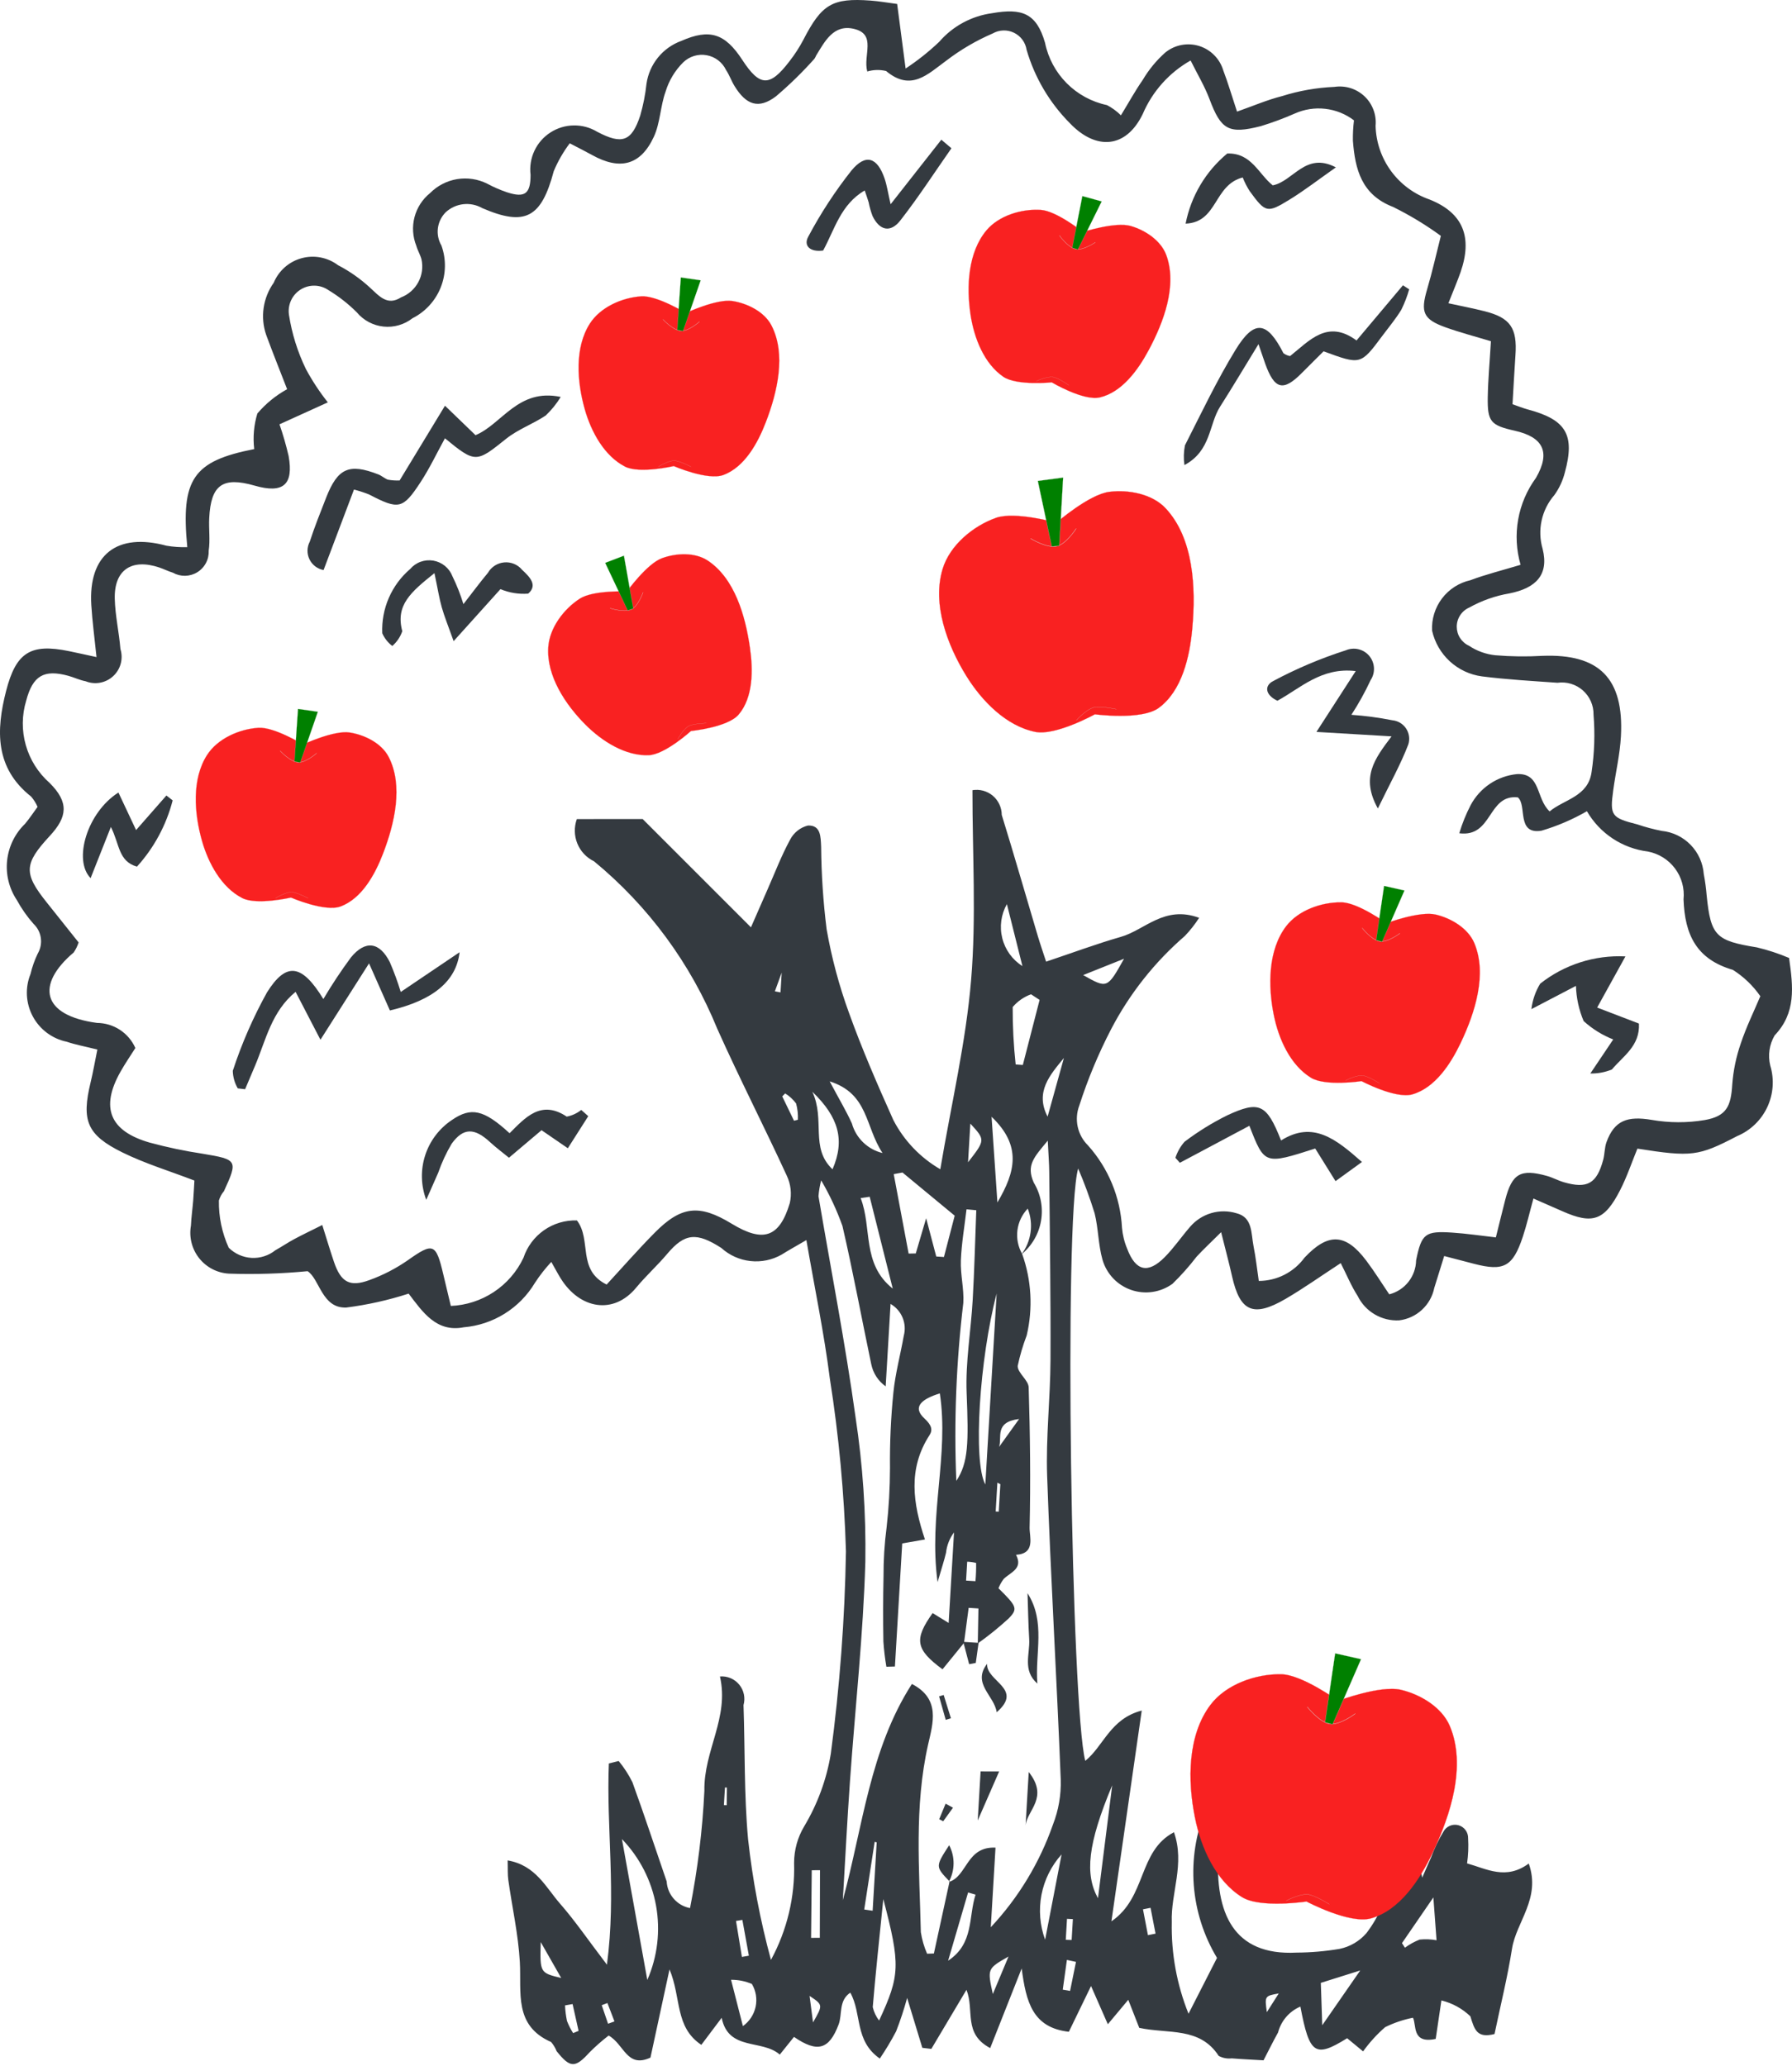 <svg width="85" height="98" viewBox="0 0 85 98" fill="none" xmlns="http://www.w3.org/2000/svg">
<path d="M42.555 0.188C42.688 1.209 42.798 2.048 42.956 3.25C43.523 2.876 44.056 2.453 44.548 1.985C45.191 1.241 46.084 0.758 47.058 0.626C48.475 0.377 49.165 0.624 49.569 2.029C49.717 2.754 50.074 3.421 50.596 3.946C51.118 4.471 51.782 4.832 52.506 4.985C52.75 5.112 52.974 5.276 53.169 5.47C53.557 4.834 53.851 4.295 54.201 3.795C54.489 3.306 54.851 2.865 55.276 2.489C55.497 2.31 55.758 2.188 56.037 2.135C56.316 2.081 56.604 2.096 56.876 2.18C57.148 2.264 57.394 2.414 57.594 2.616C57.794 2.817 57.942 3.066 58.023 3.338C58.243 3.914 58.416 4.509 58.676 5.294C59.448 5.022 60.112 4.735 60.804 4.56C61.612 4.305 62.451 4.157 63.297 4.121C63.554 4.083 63.815 4.103 64.062 4.18C64.309 4.258 64.536 4.391 64.724 4.569C64.912 4.747 65.057 4.966 65.147 5.209C65.238 5.451 65.273 5.711 65.248 5.969C65.269 6.743 65.526 7.491 65.983 8.115C66.441 8.739 67.077 9.209 67.808 9.462C69.427 10.107 69.847 11.274 69.277 12.914C69.129 13.337 68.951 13.749 68.701 14.383C69.359 14.526 69.892 14.628 70.416 14.761C71.643 15.07 71.974 15.558 71.882 16.856C71.83 17.594 71.793 18.333 71.743 19.172C71.976 19.252 72.23 19.357 72.493 19.427C74.284 19.909 74.714 20.622 74.228 22.4C74.131 22.789 73.961 23.157 73.727 23.482C73.428 23.827 73.221 24.241 73.124 24.686C73.027 25.131 73.043 25.593 73.171 26.031C73.479 27.259 72.859 27.893 71.6 28.144C70.928 28.258 70.281 28.486 69.686 28.818C69.512 28.895 69.364 29.021 69.26 29.181C69.155 29.34 69.099 29.527 69.098 29.717C69.097 29.908 69.15 30.095 69.252 30.256C69.354 30.416 69.501 30.545 69.674 30.625C70.049 30.875 70.479 31.031 70.928 31.078C71.67 31.14 72.416 31.149 73.16 31.106C75.855 31.001 77.032 32.172 76.886 34.918C76.84 35.773 76.638 36.618 76.522 37.47C76.355 38.689 76.43 38.786 77.667 39.101C78.046 39.23 78.432 39.332 78.825 39.409C79.344 39.462 79.828 39.696 80.192 40.071C80.556 40.445 80.776 40.936 80.815 41.456C80.88 41.794 80.925 42.136 80.953 42.478C81.147 44.391 81.392 44.619 83.332 44.933C83.855 45.057 84.366 45.225 84.861 45.435C85.061 46.831 85.191 48.041 84.177 49.108C83.924 49.54 83.849 50.053 83.969 50.539C84.167 51.192 84.116 51.896 83.826 52.514C83.536 53.131 83.027 53.62 82.398 53.884C80.564 54.84 80.241 54.883 77.667 54.478C77.404 55.119 77.175 55.807 76.849 56.444C76.107 57.894 75.541 58.083 74.11 57.448C73.7 57.266 73.287 57.087 72.735 56.845C72.549 57.518 72.416 58.105 72.226 58.674C71.755 60.081 71.325 60.307 69.92 59.942C69.488 59.83 69.056 59.716 68.502 59.572C68.324 60.145 68.177 60.616 68.031 61.088C67.95 61.486 67.745 61.848 67.446 62.124C67.148 62.399 66.77 62.574 66.367 62.623C65.961 62.645 65.558 62.546 65.208 62.34C64.858 62.135 64.576 61.831 64.398 61.466C64.094 60.995 63.879 60.467 63.595 59.908C62.649 60.525 61.833 61.107 60.971 61.609C59.444 62.497 58.815 62.208 58.438 60.525C58.304 59.925 58.144 59.331 57.922 58.441C57.424 58.936 57.076 59.259 56.755 59.607C56.407 60.061 56.026 60.489 55.616 60.888C55.337 61.091 55.013 61.223 54.672 61.274C54.331 61.325 53.983 61.293 53.657 61.181C53.331 61.069 53.037 60.88 52.8 60.63C52.563 60.379 52.389 60.076 52.294 59.745C52.093 59.033 52.1 58.264 51.921 57.544C51.697 56.823 51.437 56.115 51.14 55.421C50.455 57.821 50.816 81.024 51.478 83.516C52.352 82.81 52.657 81.519 54.156 81.13C53.673 84.487 53.217 87.661 52.718 91.127C54.4 89.976 53.972 87.799 55.685 86.9C56.215 88.41 55.528 89.784 55.581 91.163C55.55 92.651 55.82 94.129 56.375 95.509C56.875 94.529 57.29 93.716 57.726 92.861C57.096 91.813 56.719 90.633 56.625 89.414C56.531 88.195 56.722 86.971 57.183 85.838C57.861 84.219 58.358 83.775 60.111 83.831C62.044 83.892 62.052 83.885 62.228 81.927C62.324 80.858 62.681 80.534 63.606 80.677C63.767 80.659 63.929 80.684 64.077 80.75C64.225 80.816 64.352 80.92 64.445 81.052C64.538 81.184 64.594 81.339 64.607 81.5C64.62 81.661 64.589 81.823 64.518 81.968C64.367 82.513 64.187 83.049 63.98 83.576C64.06 83.662 64.156 83.732 64.263 83.781C66.577 84.082 67.212 84.77 67.278 87.096C67.258 87.754 67.319 88.412 67.46 89.055C67.6 88.735 67.737 88.413 67.881 88.094C68.037 87.668 68.233 87.258 68.468 86.87C68.535 86.747 68.641 86.651 68.77 86.596C68.899 86.541 69.043 86.531 69.178 86.568C69.313 86.605 69.432 86.686 69.515 86.799C69.599 86.912 69.641 87.049 69.637 87.189C69.661 87.586 69.644 87.985 69.588 88.379C70.526 88.641 71.431 89.183 72.514 88.385C73.098 90.042 71.921 91.145 71.719 92.427C71.506 93.778 71.174 95.111 70.89 96.472C70.064 96.681 69.942 96.283 69.744 95.631C69.36 95.264 68.886 95.004 68.37 94.878C68.272 95.536 68.184 96.13 68.1 96.703C66.946 96.953 67.201 96.028 67.02 95.699C66.562 95.79 66.118 95.94 65.7 96.147C65.309 96.488 64.958 96.873 64.656 97.295C64.438 97.115 64.169 96.893 63.899 96.671C62.376 97.614 62.113 97.446 61.681 95.17C61.422 95.28 61.192 95.448 61.008 95.661C60.825 95.874 60.693 96.126 60.622 96.398C60.375 96.843 60.151 97.299 59.933 97.718C59.362 97.684 58.892 97.664 58.424 97.626C58.211 97.651 57.995 97.611 57.806 97.508C56.908 96.121 55.412 96.476 54.038 96.179L53.517 94.848L52.548 96.007C52.249 95.328 52.032 94.833 51.751 94.195L50.699 96.365C48.975 96.17 48.67 94.945 48.461 93.362C47.892 94.801 47.448 95.925 46.968 97.138C45.672 96.45 46.231 95.355 45.843 94.375C45.249 95.373 44.713 96.275 44.176 97.177L43.749 97.126C43.534 96.419 43.319 95.713 43.028 94.76C42.882 95.297 42.708 95.825 42.506 96.343C42.273 96.788 42.014 97.219 41.732 97.635C40.519 96.79 40.89 95.506 40.332 94.509C39.767 94.894 39.961 95.536 39.779 96.018C39.326 97.215 38.772 97.37 37.661 96.608C37.436 96.889 37.211 97.169 36.987 97.448C36.157 96.708 34.551 97.292 34.231 95.702C33.884 96.163 33.603 96.537 33.266 96.985C32 96.14 32.325 94.765 31.757 93.405C31.413 94.997 31.127 96.322 30.853 97.59C29.732 98.107 29.613 96.963 28.87 96.543C28.555 96.787 28.256 97.05 27.974 97.33C27.283 98.091 27.053 98.099 26.402 97.285C26.34 97.126 26.251 96.979 26.14 96.85C24.364 96.07 24.739 94.506 24.657 93.05C24.584 91.751 24.293 90.464 24.111 89.17C24.073 88.904 24.091 88.63 24.079 88.237C25.412 88.467 25.891 89.517 26.564 90.287C27.274 91.099 27.885 91.996 28.789 93.183C29.24 89.78 28.755 86.691 28.88 83.64L29.346 83.522C29.6 83.831 29.819 84.168 29.997 84.527C30.564 86.086 31.081 87.664 31.622 89.233C31.639 89.537 31.757 89.827 31.958 90.056C32.158 90.286 32.43 90.442 32.73 90.499C33.093 88.664 33.321 86.804 33.411 84.936C33.376 83.022 34.6 81.471 34.149 79.513C34.321 79.498 34.494 79.526 34.653 79.593C34.813 79.661 34.953 79.766 35.063 79.899C35.173 80.033 35.249 80.191 35.285 80.36C35.32 80.529 35.314 80.704 35.267 80.871C35.34 82.99 35.291 85.118 35.483 87.226C35.695 89.161 36.058 91.076 36.569 92.955C37.335 91.546 37.713 89.959 37.666 88.356C37.666 87.744 37.833 87.142 38.148 86.617C38.78 85.56 39.208 84.393 39.408 83.177C39.832 79.994 40.072 76.789 40.126 73.578C40.044 70.83 39.789 68.089 39.36 65.372C39.087 63.223 38.642 61.096 38.249 58.816C37.733 59.118 37.397 59.301 37.075 59.505C36.626 59.76 36.108 59.867 35.594 59.81C35.08 59.754 34.598 59.537 34.215 59.19C33.039 58.431 32.473 58.49 31.648 59.469C31.182 60.023 30.638 60.512 30.177 61.07C29.096 62.379 27.503 62.079 26.606 60.65C26.465 60.426 26.343 60.191 26.15 59.851C25.862 60.16 25.602 60.492 25.372 60.846C25.016 61.439 24.524 61.94 23.937 62.306C23.35 62.672 22.684 62.894 21.994 62.952C20.702 63.202 20.053 62.236 19.383 61.355C18.421 61.666 17.432 61.887 16.429 62.015C15.266 62.065 15.165 60.661 14.59 60.291C13.349 60.41 12.102 60.449 10.856 60.407C10.583 60.391 10.315 60.318 10.072 60.191C9.829 60.065 9.615 59.889 9.445 59.673C9.275 59.459 9.153 59.21 9.086 58.944C9.019 58.678 9.009 58.401 9.057 58.132C9.074 57.732 9.132 57.335 9.164 56.936C9.19 56.596 9.205 56.255 9.221 55.992C8.032 55.535 6.877 55.186 5.809 54.66C4.112 53.824 3.859 53.145 4.3 51.327C4.416 50.847 4.5 50.359 4.618 49.779C4.028 49.631 3.587 49.552 3.167 49.409C2.826 49.339 2.505 49.195 2.226 48.986C1.948 48.778 1.718 48.511 1.554 48.204C1.39 47.897 1.296 47.558 1.277 47.211C1.259 46.864 1.317 46.516 1.448 46.194C1.527 45.859 1.642 45.533 1.792 45.224C1.922 45 1.973 44.739 1.936 44.483C1.899 44.227 1.776 43.991 1.587 43.814C1.284 43.471 1.02 43.094 0.8 42.691C0.43 42.137 0.267 41.471 0.338 40.809C0.41 40.147 0.712 39.531 1.191 39.069C1.404 38.813 1.588 38.533 1.782 38.269C1.705 38.092 1.603 37.928 1.477 37.781C-0.245 36.423 -0.189 34.637 0.289 32.773C0.761 30.934 1.456 30.512 3.263 30.881C3.64 30.958 4.016 31.043 4.578 31.165C4.483 30.24 4.378 29.471 4.331 28.698C4.184 26.308 5.549 25.247 7.897 25.883C8.223 25.938 8.554 25.961 8.884 25.951C8.571 22.722 9.155 21.867 12.058 21.3C11.991 20.733 12.042 20.158 12.207 19.612C12.604 19.145 13.082 18.755 13.619 18.459C13.276 17.572 12.935 16.728 12.622 15.873C12.483 15.464 12.443 15.027 12.506 14.598C12.569 14.17 12.732 13.763 12.983 13.411C13.1 13.129 13.28 12.877 13.508 12.676C13.737 12.474 14.009 12.327 14.303 12.247C14.598 12.166 14.906 12.154 15.206 12.211C15.506 12.269 15.789 12.393 16.032 12.577C16.585 12.864 17.097 13.224 17.555 13.647C17.997 14.052 18.375 14.516 19.021 14.105C19.373 13.97 19.665 13.713 19.843 13.38C20.021 13.048 20.074 12.662 19.991 12.295C19.931 12.075 19.807 11.874 19.746 11.655C19.574 11.224 19.544 10.749 19.661 10.3C19.779 9.85 20.037 9.451 20.398 9.159C20.745 8.809 21.194 8.577 21.68 8.496C22.167 8.416 22.666 8.491 23.108 8.711C23.41 8.874 23.726 9.011 24.051 9.121C24.901 9.397 25.167 9.19 25.166 8.291C25.119 7.901 25.183 7.507 25.349 7.151C25.516 6.796 25.779 6.495 26.109 6.283C26.439 6.07 26.822 5.954 27.214 5.949C27.606 5.943 27.992 6.047 28.328 6.251C29.506 6.87 29.96 6.715 30.368 5.482C30.51 4.989 30.61 4.485 30.665 3.975C30.73 3.518 30.919 3.086 31.21 2.728C31.502 2.369 31.885 2.096 32.32 1.939C33.659 1.349 34.389 1.582 35.21 2.842C36.041 4.116 36.51 4.134 37.448 2.905C37.695 2.589 37.913 2.252 38.101 1.897C38.976 0.197 39.474 -0.106 41.302 0.028C41.693 0.057 42.082 0.126 42.555 0.188ZM48.453 59.492C48.683 59.186 48.831 58.826 48.883 58.446C48.935 58.067 48.889 57.68 48.749 57.323C48.479 57.605 48.307 57.966 48.259 58.353C48.211 58.74 48.29 59.132 48.483 59.471C48.927 60.711 49.002 62.054 48.7 63.336C48.52 63.807 48.377 64.291 48.272 64.785C48.267 65.12 48.783 65.457 48.793 65.801C48.86 68.017 48.889 70.237 48.837 72.453C48.827 72.884 49.133 73.687 48.193 73.743C48.538 74.401 47.939 74.566 47.611 74.885C47.507 75.02 47.423 75.17 47.361 75.329C48.229 76.187 48.296 76.298 47.843 76.763C47.38 77.188 46.891 77.583 46.379 77.947C46.389 77.394 46.399 76.841 46.41 76.288L45.946 76.258C45.873 76.812 45.799 77.367 45.726 77.921C45.386 78.339 45.046 78.756 44.707 79.173C43.426 78.23 43.347 77.757 44.237 76.507L44.997 76.974L45.252 72.68C45.042 72.962 44.911 73.295 44.873 73.645C44.791 73.997 44.675 74.341 44.472 75.038C44.041 71.837 45.023 69.022 44.579 66.087C43.753 66.343 43.239 66.717 43.853 67.28C44.197 67.596 44.246 67.825 44.09 68.067C43.055 69.666 43.301 71.305 43.873 73.015L42.795 73.204L42.449 79.04L42.044 79.051C41.976 78.655 41.929 78.256 41.902 77.856C41.884 76.829 41.886 75.801 41.908 74.773C41.905 73.995 41.953 73.217 42.054 72.444C42.16 71.509 42.213 70.569 42.215 69.628C42.202 68.43 42.256 67.232 42.377 66.04C42.468 65.138 42.71 64.253 42.868 63.358C42.945 63.072 42.926 62.768 42.812 62.494C42.699 62.22 42.499 61.992 42.242 61.844L42.01 65.753C41.655 65.502 41.41 65.124 41.325 64.697C40.866 62.514 40.464 60.319 39.96 58.147C39.692 57.395 39.354 56.671 38.951 55.983C38.886 56.229 38.843 56.481 38.823 56.735C39.415 60.229 40.095 63.712 40.582 67.221C40.925 69.483 41.08 71.77 41.046 74.059C40.948 77.535 40.562 81.002 40.317 84.475C40.184 86.356 40.09 88.24 39.978 90.122C40.93 86.629 41.255 82.979 43.254 79.869C44.63 80.578 44.249 81.738 44.023 82.741C43.355 85.694 43.611 88.669 43.678 91.64C43.733 91.993 43.832 92.337 43.975 92.663L44.297 92.652C44.545 91.513 44.793 90.373 45.041 89.234L45.003 89.259C45.88 89.007 45.828 87.566 47.22 87.631L46.996 91.407C48.309 90.006 49.313 88.347 49.946 86.534C50.21 85.856 50.336 85.131 50.314 84.403C50.125 79.6 49.837 74.801 49.669 69.998C49.606 68.171 49.819 66.335 49.828 64.504C49.842 61.526 49.794 58.549 49.768 55.572C49.765 55.197 49.734 54.823 49.699 54.099C49.043 54.892 48.668 55.262 49.034 56.089C49.364 56.631 49.487 57.274 49.38 57.899C49.273 58.525 48.944 59.09 48.453 59.492ZM56.879 43.531C56.681 43.838 56.455 44.126 56.203 44.39C54.768 45.63 53.58 47.131 52.703 48.814C52.099 49.978 51.594 51.19 51.193 52.438C51.072 52.76 51.046 53.11 51.12 53.445C51.194 53.781 51.364 54.088 51.609 54.328C52.575 55.408 53.143 56.785 53.22 58.232C53.25 58.576 53.333 58.913 53.467 59.231C53.867 60.287 54.449 60.427 55.242 59.629C55.684 59.184 56.041 58.655 56.454 58.181C56.719 57.873 57.068 57.648 57.458 57.535C57.848 57.422 58.262 57.425 58.651 57.543C59.427 57.736 59.339 58.51 59.459 59.105C59.568 59.647 59.626 60.199 59.708 60.753C60.131 60.752 60.547 60.652 60.924 60.46C61.301 60.268 61.627 59.991 61.877 59.649C63.002 58.453 63.829 58.496 64.803 59.786C65.201 60.313 65.549 60.877 65.897 61.389C66.256 61.297 66.575 61.09 66.805 60.799C67.035 60.507 67.163 60.149 67.17 59.778C67.427 58.504 67.605 58.378 68.883 58.461C69.547 58.504 70.207 58.604 70.953 58.688C71.121 58.012 71.255 57.462 71.396 56.913C71.718 55.662 72.123 55.424 73.37 55.771C73.645 55.847 73.901 55.991 74.175 56.071C75.291 56.395 75.741 56.139 76.045 55.006C76.119 54.73 76.106 54.428 76.203 54.164C76.578 53.138 77.195 52.923 78.337 53.114C79.174 53.26 80.029 53.263 80.867 53.122C81.899 52.936 82.104 52.469 82.166 51.434C82.216 50.772 82.352 50.12 82.569 49.493C82.831 48.707 83.2 47.956 83.498 47.249C83.151 46.749 82.708 46.324 82.194 45.999C80.462 45.494 79.916 44.329 79.855 42.657C79.909 42.134 79.765 41.61 79.45 41.19C79.135 40.769 78.674 40.482 78.157 40.386C77.562 40.311 76.992 40.1 76.491 39.769C75.99 39.437 75.573 38.995 75.272 38.475C74.593 38.867 73.87 39.177 73.118 39.399C71.911 39.597 72.443 38.179 71.993 37.818C70.554 37.668 70.811 39.726 69.218 39.521C69.355 39.063 69.534 38.618 69.754 38.193C69.97 37.785 70.284 37.436 70.667 37.178C71.05 36.92 71.491 36.761 71.951 36.715C73.099 36.658 72.843 37.871 73.504 38.484C74.193 37.91 75.33 37.788 75.493 36.62C75.629 35.718 75.66 34.804 75.586 33.895C75.59 33.679 75.547 33.463 75.46 33.265C75.372 33.066 75.243 32.889 75.08 32.745C74.918 32.602 74.726 32.495 74.518 32.432C74.311 32.37 74.092 32.353 73.877 32.383C72.681 32.298 71.481 32.231 70.292 32.08C69.723 32.004 69.192 31.755 68.769 31.367C68.347 30.979 68.053 30.471 67.928 29.911C67.9 29.362 68.067 28.821 68.399 28.383C68.732 27.945 69.208 27.639 69.745 27.519C70.473 27.244 71.234 27.058 72.126 26.788C71.924 26.091 71.884 25.356 72.011 24.641C72.137 23.926 72.427 23.25 72.856 22.664C73.573 21.424 73.176 20.727 71.85 20.429C70.705 20.172 70.549 20.003 70.569 18.832C70.584 17.985 70.663 17.139 70.719 16.185C69.974 15.959 69.263 15.774 68.573 15.527C67.505 15.146 67.373 14.807 67.691 13.729C67.942 12.878 68.135 12.01 68.344 11.187C67.63 10.666 66.873 10.208 66.081 9.816C64.582 9.242 64.275 8.033 64.172 6.669C64.167 6.348 64.184 6.027 64.223 5.708C63.826 5.406 63.356 5.217 62.861 5.161C62.365 5.104 61.864 5.183 61.41 5.387C60.888 5.617 60.353 5.815 59.807 5.982C58.27 6.376 57.915 6.151 57.37 4.7C57.142 4.092 56.801 3.527 56.474 2.869C55.46 3.443 54.663 4.334 54.205 5.405C53.408 7.057 51.978 7.131 50.754 5.85C49.785 4.878 49.077 3.678 48.694 2.36C48.667 2.187 48.598 2.023 48.494 1.882C48.389 1.741 48.252 1.628 48.094 1.552C47.936 1.476 47.762 1.439 47.587 1.445C47.412 1.451 47.24 1.499 47.088 1.586C46.304 1.924 45.565 2.357 44.887 2.875C43.998 3.525 43.212 4.356 42.03 3.368C41.735 3.297 41.427 3.305 41.137 3.391C40.926 2.62 41.595 1.626 40.505 1.369C39.54 1.141 39.129 1.954 38.71 2.637C38.689 2.69 38.662 2.741 38.63 2.788C38.063 3.424 37.453 4.02 36.804 4.571C35.991 5.185 35.397 4.988 34.842 4.083C34.692 3.84 34.599 3.56 34.44 3.323C34.353 3.141 34.224 2.982 34.064 2.859C33.904 2.737 33.716 2.654 33.518 2.619C33.319 2.583 33.115 2.595 32.922 2.654C32.729 2.713 32.552 2.817 32.407 2.957C32.016 3.345 31.728 3.824 31.569 4.351C31.321 5.041 31.317 5.83 31.014 6.487C30.386 7.845 29.403 8.087 28.081 7.351C27.789 7.188 27.489 7.04 27.025 6.797C26.718 7.203 26.464 7.647 26.267 8.116C25.681 10.315 24.928 10.759 22.869 9.868C22.597 9.713 22.282 9.65 21.971 9.686C21.66 9.722 21.369 9.857 21.139 10.069C20.936 10.274 20.807 10.539 20.77 10.825C20.734 11.11 20.794 11.399 20.939 11.647C21.17 12.291 21.158 12.996 20.905 13.631C20.652 14.266 20.176 14.786 19.566 15.094C19.175 15.399 18.681 15.541 18.189 15.489C17.696 15.437 17.242 15.195 16.924 14.814C16.521 14.411 16.07 14.058 15.582 13.762C15.39 13.629 15.162 13.555 14.929 13.549C14.695 13.543 14.464 13.606 14.265 13.729C14.066 13.852 13.907 14.03 13.808 14.242C13.709 14.454 13.673 14.69 13.705 14.921C13.842 15.816 14.113 16.685 14.508 17.5C14.808 18.058 15.156 18.587 15.55 19.084C14.688 19.475 13.995 19.79 13.257 20.125C13.428 20.618 13.572 21.12 13.69 21.628C13.934 22.997 13.432 23.422 12.078 23.033C10.562 22.597 10.001 22.994 9.924 24.575C9.898 25.09 9.975 25.616 9.899 26.12C9.908 26.323 9.863 26.526 9.767 26.705C9.672 26.885 9.53 27.036 9.356 27.142C9.183 27.248 8.984 27.306 8.781 27.31C8.577 27.313 8.377 27.262 8.199 27.162C7.981 27.096 7.774 26.989 7.557 26.916C6.242 26.474 5.409 27.032 5.444 28.401C5.464 29.196 5.647 29.986 5.712 30.782C5.782 31.007 5.787 31.247 5.727 31.475C5.666 31.703 5.542 31.908 5.369 32.068C5.197 32.228 4.982 32.336 4.75 32.379C4.519 32.422 4.28 32.399 4.061 32.311C3.782 32.26 3.518 32.129 3.242 32.053C2.08 31.734 1.554 32.051 1.243 33.23C1.034 33.917 1.027 34.651 1.224 35.342C1.42 36.034 1.811 36.654 2.35 37.13C3.278 38.052 3.201 38.74 2.364 39.644C1.131 40.975 1.111 41.42 2.219 42.805C2.741 43.457 3.26 44.111 3.729 44.699C3.674 44.867 3.596 45.026 3.497 45.173C1.695 46.699 1.971 48.165 4.606 48.516C4.991 48.52 5.367 48.633 5.689 48.844C6.01 49.056 6.265 49.355 6.421 49.706C6.188 50.075 5.933 50.444 5.714 50.833C4.755 52.531 5.199 53.644 7.096 54.191C7.926 54.416 8.768 54.593 9.618 54.721C11.263 54.996 11.295 55.032 10.623 56.495C10.513 56.625 10.432 56.776 10.383 56.939C10.37 57.711 10.53 58.475 10.849 59.178C11.139 59.466 11.525 59.637 11.933 59.66C12.341 59.682 12.743 59.553 13.062 59.298C13.362 59.132 13.646 58.937 13.948 58.775C14.327 58.571 14.716 58.386 15.286 58.101C15.509 58.806 15.665 59.333 15.842 59.853C16.168 60.809 16.585 61.057 17.517 60.715C18.161 60.483 18.772 60.168 19.335 59.778C20.545 58.922 20.679 58.955 21.03 60.456C21.142 60.936 21.258 61.415 21.384 61.939C22.111 61.909 22.817 61.68 23.424 61.278C24.032 60.876 24.517 60.315 24.829 59.657C25.004 59.128 25.346 58.669 25.802 58.349C26.259 58.029 26.807 57.866 27.365 57.883C28.079 58.819 27.358 60.223 28.774 60.925C29.523 60.114 30.263 59.267 31.052 58.469C32.314 57.192 33.175 57.107 34.704 58.038C36.198 58.947 36.968 58.702 37.462 57.064C37.562 56.627 37.512 56.17 37.321 55.764C36.246 53.427 35.069 51.136 34.02 48.788C32.76 45.699 30.752 42.971 28.176 40.85C27.816 40.676 27.534 40.375 27.384 40.005C27.234 39.636 27.226 39.223 27.361 38.848L30.482 38.845L35.62 43.982C35.968 43.187 36.189 42.678 36.413 42.171C36.76 41.385 37.067 40.577 37.477 39.825C37.562 39.66 37.682 39.514 37.828 39.398C37.974 39.282 38.142 39.199 38.323 39.154C38.936 39.131 38.926 39.686 38.949 40.161C38.96 41.469 39.047 42.775 39.209 44.073C39.446 45.428 39.803 46.76 40.275 48.052C40.893 49.771 41.625 51.452 42.373 53.12C42.877 54.095 43.651 54.906 44.601 55.456C45.13 52.325 45.818 49.419 46.063 46.475C46.312 43.502 46.123 40.491 46.126 37.477C46.296 37.449 46.471 37.457 46.638 37.503C46.805 37.549 46.96 37.63 47.093 37.742C47.225 37.854 47.331 37.993 47.404 38.15C47.477 38.307 47.516 38.478 47.516 38.651C48.106 40.558 48.656 42.478 49.225 44.391C49.349 44.804 49.491 45.212 49.62 45.61C50.898 45.182 52.022 44.762 53.171 44.433C54.309 44.108 55.225 42.924 56.879 43.531ZM61.499 92.61C62.182 92.606 62.863 92.547 63.537 92.434C64.034 92.333 64.483 92.07 64.814 91.686C65.408 90.91 65.796 89.997 65.944 89.031C66.091 88.064 65.993 87.077 65.657 86.159C65.304 85.167 64.71 85.068 63.834 85.739C62.734 86.582 62.648 86.585 61.435 85.905C61.036 85.681 60.616 85.494 60.227 85.256C60.114 85.163 59.983 85.096 59.841 85.061C59.7 85.025 59.552 85.022 59.409 85.052C59.267 85.081 59.132 85.142 59.016 85.23C58.9 85.318 58.805 85.431 58.738 85.561C58.257 86.263 57.933 87.061 57.79 87.9C57.629 90.707 58.481 92.767 61.499 92.61ZM45.361 70.237C45.935 69.374 45.945 68.432 45.85 66.061C45.792 64.596 46.055 63.12 46.138 61.647C46.219 60.232 46.253 58.815 46.308 57.4L45.845 57.356C45.751 58.165 45.608 58.972 45.577 59.784C45.551 60.452 45.732 61.13 45.693 61.796C45.357 64.596 45.245 67.419 45.361 70.237ZM42.808 55.611L42.392 55.688C42.627 56.944 42.864 58.2 43.099 59.456L43.438 59.449C43.576 58.982 43.713 58.515 43.93 57.778C44.142 58.581 44.276 59.087 44.409 59.594L44.774 59.618L45.284 57.658C44.338 56.876 43.573 56.243 42.808 55.611ZM30.704 93.907C31.188 92.8 31.332 91.573 31.118 90.383C30.903 89.194 30.34 88.094 29.5 87.225C29.916 89.535 30.28 91.557 30.704 93.907ZM47.274 61.349C46.463 64.44 46.141 69.319 46.737 70.407L47.274 61.349ZM41.698 95.832C42.695 93.688 42.716 93.194 41.898 90.07C41.711 91.924 41.535 93.557 41.397 95.194C41.45 95.425 41.553 95.643 41.698 95.832ZM49.311 47.425L48.905 47.158C48.568 47.28 48.268 47.489 48.035 47.763C48.031 48.672 48.078 49.582 48.176 50.486L48.516 50.511C48.781 49.482 49.046 48.454 49.311 47.425ZM52.755 84.675C51.582 87.479 51.456 88.9 52.08 90.031C52.305 88.246 52.53 86.461 52.755 84.675ZM41.252 56.761L40.823 56.824C41.377 58.241 40.865 59.943 42.346 61.117C41.982 59.665 41.617 58.213 41.252 56.761ZM39.354 51.288C39.834 52.19 40.156 52.722 40.408 53.285C40.503 53.627 40.689 53.937 40.944 54.183C41.2 54.43 41.516 54.604 41.861 54.687C41.025 53.428 41.204 51.873 39.354 51.288ZM47.31 57.031C48.171 55.572 48.469 54.34 47.033 52.967C47.131 54.408 47.214 55.622 47.31 57.031ZM38.531 51.78C39.156 53.122 38.41 54.442 39.489 55.458C40.087 54.076 39.785 52.985 38.531 51.78ZM62.718 96.055C63.446 95.005 63.926 94.314 64.52 93.457L62.651 94.045C62.67 94.618 62.688 95.161 62.718 96.055ZM66.5 92.16L66.64 92.378C66.855 92.219 67.09 92.09 67.338 91.992C67.606 91.965 67.875 91.975 68.14 92.024C68.089 91.341 68.05 90.812 67.989 89.992C67.378 90.882 66.939 91.521 66.5 92.16ZM38.472 91.911L38.886 91.908C38.889 90.839 38.892 89.771 38.895 88.702L38.504 88.703C38.493 89.772 38.483 90.841 38.472 91.911ZM50.354 87.952C49.868 88.492 49.539 89.153 49.401 89.866C49.264 90.579 49.323 91.316 49.573 91.998L50.354 87.952ZM47.76 42.881C47.483 43.372 47.404 43.951 47.541 44.498C47.678 45.046 48.02 45.519 48.497 45.822C48.201 44.64 47.98 43.76 47.76 42.881ZM44.972 92.994C46.202 92.183 45.929 90.932 46.273 89.861L45.92 89.757L44.972 92.994ZM34.676 93.899C34.907 94.804 35.059 95.396 35.238 96.096C35.547 95.877 35.761 95.55 35.841 95.18C35.92 94.81 35.857 94.424 35.665 94.098C35.353 93.964 35.016 93.896 34.676 93.899ZM40.993 90.566L41.392 90.624L41.584 87.38L41.488 87.357L40.993 90.566ZM50.464 50.18C49.809 50.976 49.08 51.791 49.691 52.961C49.949 52.034 50.206 51.107 50.464 50.18ZM53.317 45.472L51.378 46.247C52.521 46.893 52.521 46.893 53.317 45.472ZM46.026 53.291L45.917 55.126C46.74 54.067 46.74 54.068 46.026 53.291ZM47.837 92.796C46.829 93.371 46.829 93.371 47.093 94.575C47.371 93.909 47.604 93.352 47.837 92.796ZM51.037 93.05L50.606 92.956L50.41 94.367L50.757 94.427C50.85 93.968 50.944 93.509 51.037 93.05ZM26.62 93.814L25.648 92.11C25.61 93.569 25.61 93.569 26.62 93.814ZM48.34 67.301C47.147 67.447 47.545 68.182 47.389 68.626L48.34 67.301ZM35.191 92.814L35.521 92.757L35.213 91.059L34.911 91.108C35.005 91.677 35.098 92.245 35.191 92.814ZM37.662 53.155L37.846 53.109C37.859 52.848 37.83 52.587 37.76 52.335C37.619 52.145 37.444 51.984 37.243 51.86L37.104 52.001C37.29 52.386 37.476 52.77 37.662 53.155ZM50.89 91.021L50.611 91.008L50.553 92.003L50.831 92.012L50.89 91.021ZM45.824 74.966L46.269 74.993C46.295 74.705 46.305 74.417 46.3 74.128C46.162 74.094 46.02 74.074 45.877 74.069L45.824 74.966ZM27.159 95.05L26.801 95.114C26.812 95.361 26.843 95.608 26.893 95.85C26.971 96.052 27.069 96.246 27.185 96.428L27.444 96.322C27.349 95.898 27.254 95.474 27.159 95.05ZM47.45 70.394L47.309 70.321L47.228 71.688L47.373 71.697L47.45 70.394ZM36.755 47.017L37.022 47.068L37.077 46.132L36.755 47.017ZM54.45 91.782L54.811 91.71C54.732 91.302 54.653 90.894 54.574 90.486L54.215 90.557L54.45 91.782ZM60.655 94.547C59.987 94.668 59.987 94.668 60.09 95.435L60.655 94.547ZM38.564 95.921C39.04 95.091 39.04 95.091 38.4 94.663L38.564 95.921ZM28.812 95.002L28.542 95.104L28.842 95.983L29.146 95.874L28.812 95.002ZM34.337 85.616L34.47 85.619L34.48 84.783L34.387 84.779L34.337 85.616Z" fill="#343A40"/>
<path d="M15.338 47.384C15.74 46.703 16.177 46.044 16.647 45.408C17.332 44.575 18.006 44.674 18.492 45.636C18.69 46.097 18.863 46.568 19.009 47.047C19.988 46.386 20.856 45.8 21.8 45.163C21.639 46.545 20.532 47.447 18.494 47.925C18.216 47.297 17.927 46.644 17.505 45.692C16.729 46.912 16.069 47.949 15.2 49.314C14.715 48.38 14.402 47.776 14.021 47.042C12.885 47.971 12.613 49.319 12.106 50.528C11.947 50.906 11.786 51.284 11.626 51.661L11.278 51.62C11.13 51.367 11.049 51.08 11.042 50.787C11.464 49.497 12.008 48.25 12.667 47.063C13.585 45.604 14.322 45.725 15.338 47.384Z" fill="#343A40"/>
<path d="M21.107 19.243C21.69 19.806 22.085 20.187 22.555 20.64C23.817 20.114 24.571 18.399 26.597 18.827C26.399 19.151 26.159 19.447 25.884 19.708C25.281 20.109 24.569 20.362 24.009 20.81C22.59 21.947 22.554 21.978 21.105 20.788C20.72 21.488 20.385 22.199 19.959 22.852C19.102 24.162 18.918 24.185 17.498 23.449C17.267 23.358 17.031 23.281 16.79 23.22C16.31 24.489 15.829 25.762 15.348 27.037C15.204 27.01 15.069 26.951 14.953 26.863C14.837 26.775 14.744 26.661 14.68 26.53C14.616 26.399 14.584 26.255 14.586 26.109C14.589 25.963 14.625 25.82 14.693 25.691C14.921 24.988 15.198 24.299 15.467 23.61C16.017 22.201 16.556 21.961 17.945 22.501C18.102 22.562 18.235 22.686 18.392 22.749C18.577 22.783 18.765 22.796 18.954 22.789C19.591 21.74 20.285 20.596 21.107 19.243Z" fill="#343A40"/>
<path d="M61.193 16.888C62.107 16.16 62.965 15.128 64.344 16.148C65.13 15.214 65.838 14.373 66.545 13.532L66.842 13.723C66.747 14.056 66.622 14.38 66.469 14.69C66.203 15.128 65.869 15.524 65.562 15.937C64.54 17.311 64.539 17.31 62.782 16.662C62.468 16.975 62.109 17.327 61.756 17.684C60.868 18.584 60.454 18.48 60.01 17.242C59.943 17.053 59.879 16.862 59.694 16.323C58.979 17.489 58.442 18.396 57.875 19.284C57.334 20.129 57.455 21.378 56.181 22.058C56.136 21.747 56.145 21.431 56.205 21.123C56.98 19.598 57.715 18.046 58.607 16.59C59.496 15.139 60.1 15.227 60.877 16.752C60.97 16.822 61.078 16.869 61.193 16.888Z" fill="#343A40"/>
<path d="M65.356 38.345C64.533 36.867 65.2 35.992 66.006 34.925L62.442 34.714C63.154 33.612 63.683 32.793 64.306 31.829C62.68 31.632 61.679 32.645 60.59 33.236C60.003 32.957 59.964 32.517 60.396 32.299C61.497 31.711 62.649 31.223 63.837 30.843C64.027 30.762 64.238 30.744 64.438 30.793C64.638 30.841 64.818 30.953 64.95 31.111C65.082 31.27 65.159 31.466 65.171 31.672C65.183 31.878 65.128 32.082 65.014 32.255C64.749 32.825 64.443 33.376 64.1 33.903C64.752 33.948 65.4 34.034 66.041 34.161C66.172 34.174 66.299 34.215 66.412 34.282C66.525 34.35 66.621 34.441 66.694 34.551C66.767 34.66 66.814 34.784 66.833 34.914C66.852 35.045 66.841 35.177 66.802 35.303C66.439 36.255 65.933 37.152 65.356 38.345Z" fill="#343A40"/>
<path d="M20.607 27.183C19.494 28.077 18.75 28.694 19.082 29.936C18.989 30.208 18.825 30.45 18.608 30.638C18.401 30.48 18.237 30.273 18.132 30.035C18.107 29.46 18.213 28.887 18.442 28.36C18.671 27.832 19.017 27.363 19.454 26.989C19.587 26.833 19.758 26.714 19.951 26.644C20.144 26.574 20.352 26.556 20.554 26.59C20.756 26.625 20.946 26.711 21.105 26.841C21.264 26.971 21.386 27.139 21.46 27.331C21.668 27.757 21.843 28.199 21.981 28.653C22.407 28.107 22.762 27.626 23.144 27.168C23.223 27.03 23.335 26.912 23.47 26.826C23.604 26.74 23.758 26.688 23.917 26.674C24.076 26.659 24.236 26.684 24.384 26.745C24.531 26.806 24.662 26.902 24.764 27.025C25.099 27.34 25.53 27.744 25.054 28.155C24.604 28.19 24.153 28.116 23.738 27.942C23.186 28.554 22.479 29.34 21.517 30.409C21.256 29.674 21.08 29.248 20.955 28.808C20.835 28.386 20.768 27.948 20.607 27.183Z" fill="#343A40"/>
<path d="M77.74 48.547C77.796 49.606 76.985 50.093 76.457 50.724C76.133 50.857 75.785 50.922 75.434 50.915L76.52 49.3C76.003 49.097 75.528 48.802 75.117 48.428C74.893 47.899 74.769 47.333 74.752 46.759L72.639 47.862C72.69 47.434 72.832 47.023 73.056 46.654C74.203 45.748 75.64 45.289 77.1 45.361C76.587 46.288 76.197 46.993 75.758 47.787L77.74 48.547Z" fill="#343A40"/>
<path d="M45.129 7.032C44.326 8.178 43.565 9.356 42.705 10.457C42.236 11.057 41.719 10.932 41.388 10.248C41.308 10.034 41.245 9.813 41.201 9.589C41.153 9.427 41.094 9.267 41.016 9.034C39.876 9.691 39.58 10.906 39.044 11.882C38.422 11.97 38.1 11.652 38.339 11.223C38.925 10.119 39.611 9.07 40.386 8.089C41.062 7.271 41.615 7.459 41.96 8.471C42.068 8.788 42.116 9.126 42.245 9.687C43.127 8.564 43.889 7.595 44.65 6.626L45.129 7.032Z" fill="#343A40"/>
<path d="M64.601 55.112L63.348 56.02C62.963 55.401 62.673 54.936 62.385 54.473C59.981 55.244 59.981 55.244 59.262 53.394C58.152 53.985 57.058 54.568 55.964 55.15L55.753 54.913C55.844 54.634 55.991 54.376 56.184 54.154C56.817 53.674 57.494 53.255 58.205 52.902C59.74 52.189 60.082 52.361 60.764 54.091C62.28 53.136 63.375 54.03 64.601 55.112Z" fill="#343A40"/>
<path d="M27.903 52.939C27.598 53.419 27.292 53.898 26.934 54.46C26.404 54.096 26.043 53.848 25.687 53.604L24.141 54.91C23.817 54.644 23.515 54.42 23.241 54.167C22.509 53.49 21.98 53.476 21.425 54.243C21.165 54.681 20.951 55.144 20.784 55.625C20.617 55.999 20.453 56.374 20.218 56.907C19.963 56.232 19.944 55.49 20.165 54.803C20.385 54.116 20.832 53.524 21.432 53.123C22.343 52.496 22.945 52.622 24.171 53.748C24.909 53.012 25.66 52.144 26.882 52.96C27.134 52.912 27.37 52.803 27.571 52.643L27.903 52.939Z" fill="#343A40"/>
<path d="M58.946 8.417C57.559 8.776 57.77 10.545 56.237 10.607C56.492 9.304 57.189 8.128 58.212 7.281C59.363 7.241 59.704 8.268 60.371 8.791C61.349 8.599 61.922 7.182 63.365 7.938C62.541 8.516 61.881 9.028 61.173 9.464C60.103 10.122 60.027 10.094 59.275 9.063C59.144 8.858 59.034 8.642 58.946 8.417Z" fill="#343A40"/>
<path d="M5.617 37.588C5.9 38.19 6.172 38.767 6.455 39.369L7.893 37.73L8.19 37.962C7.888 39.131 7.307 40.21 6.496 41.104C5.605 40.848 5.677 40.038 5.259 39.222L4.298 41.649C3.461 40.8 4.131 38.532 5.617 37.588Z" fill="#343A40"/>
<path d="M48.739 75.564C49.614 76.936 49.085 78.407 49.206 79.852C48.485 79.216 48.862 78.449 48.818 77.74C48.773 77.016 48.764 76.289 48.739 75.564Z" fill="#343A40"/>
<path d="M46.513 84.017L47.392 84.019C47.072 84.752 46.77 85.443 46.376 86.344L46.513 84.017Z" fill="#343A40"/>
<path d="M47.276 81.209C47.165 80.42 46.094 79.853 46.821 78.913C46.769 79.752 48.572 80.09 47.276 81.209Z" fill="#343A40"/>
<path d="M48.796 84.045C49.76 85.26 48.724 85.846 48.646 86.576L48.796 84.045Z" fill="#343A40"/>
<path d="M45.041 89.234C44.365 88.53 44.365 88.53 45.022 87.516C45.163 87.786 45.234 88.086 45.231 88.39C45.227 88.694 45.149 88.993 45.003 89.259L45.041 89.234Z" fill="#343A40"/>
<path d="M44.858 81.57C44.753 81.199 44.648 80.828 44.544 80.456L44.761 80.391L45.105 81.494L44.858 81.57Z" fill="#343A40"/>
<path d="M45.692 77.871L46.417 77.917C46.373 78.235 46.329 78.553 46.284 78.871L45.969 78.931L45.692 77.871Z" fill="#343A40"/>
<path d="M45.203 85.738L44.739 86.38L44.549 86.283L44.853 85.545L45.203 85.738Z" fill="#343A40"/>
<path d="M62.181 51.114C61.201 50.512 60.648 49.273 60.421 48.145C60.141 46.757 60.146 45.064 61.002 43.936C61.58 43.176 62.676 42.785 63.63 42.798C64.415 42.808 65.765 43.789 65.765 43.789C65.765 43.789 67.334 43.197 68.105 43.379C68.841 43.553 69.636 44.032 69.93 44.73C70.548 46.197 69.969 48.025 69.285 49.462C68.805 50.469 68.067 51.593 66.995 51.903C66.197 52.133 64.583 51.276 64.583 51.276C64.583 51.276 62.865 51.535 62.181 51.114Z" fill="#F92121" stroke="#F92121" stroke-width="0.006"/>
<path d="M63.824 51.249C63.824 51.249 64.403 50.937 64.713 51.026C65.024 51.115 65.433 51.38 65.433 51.38" stroke="#D9D9D9" stroke-width="0.006"/>
<path d="M64.61 44.013C64.61 44.013 65.044 44.568 65.428 44.644C65.812 44.72 66.404 44.266 66.404 44.266" stroke="#D9D9D9" stroke-width="0.014"/>
<path d="M65.274 44.589L65.65 42.017L66.619 42.235L65.557 44.667L65.274 44.589Z" fill="#008000" stroke="#D9D9D9" stroke-width="0.006"/>
<path d="M58.919 89.981C57.673 89.215 56.971 87.641 56.681 86.207C56.325 84.442 56.331 82.29 57.42 80.856C58.154 79.89 59.547 79.393 60.761 79.409C61.758 79.422 63.475 80.669 63.475 80.669C63.475 80.669 65.469 79.916 66.449 80.147C67.385 80.368 68.395 80.979 68.769 81.866C69.555 83.73 68.819 86.054 67.949 87.881C67.339 89.161 66.401 90.589 65.038 90.983C64.024 91.277 61.973 90.186 61.973 90.186C61.973 90.186 59.788 90.516 58.919 89.981Z" fill="#F92121" stroke="#F92121" stroke-width="0.008"/>
<path d="M61.007 90.152C61.007 90.152 61.743 89.755 62.138 89.869C62.533 89.982 63.053 90.318 63.053 90.318" stroke="#D9D9D9" stroke-width="0.008"/>
<path d="M62.006 80.954C62.006 80.954 62.559 81.659 63.047 81.756C63.535 81.853 64.286 81.275 64.286 81.275" stroke="#D9D9D9" stroke-width="0.017"/>
<path d="M62.85 81.687L63.329 78.416L64.56 78.693L63.21 81.786L62.85 81.687Z" fill="#008000" stroke="#D9D9D9" stroke-width="0.008"/>
<path d="M49.112 34.712C47.733 34.437 46.573 33.252 45.834 32.055C44.923 30.583 44.21 28.64 44.713 26.984C45.052 25.867 46.143 24.954 47.242 24.563C48.146 24.242 50.11 24.793 50.11 24.793C50.11 24.793 51.657 23.448 52.618 23.329C53.537 23.216 54.651 23.429 55.284 24.104C56.616 25.523 56.728 27.864 56.553 29.802C56.431 31.16 56.062 32.762 54.965 33.572C54.148 34.175 51.934 33.877 51.934 33.877C51.934 33.877 50.074 34.904 49.112 34.712Z" fill="#F92121" stroke="#F92121" stroke-width="0.008"/>
<path d="M51.051 34.169C51.051 34.169 51.583 33.565 51.977 33.535C52.371 33.506 52.952 33.635 52.952 33.635" stroke="#D9D9D9" stroke-width="0.008"/>
<path d="M48.881 25.54C48.881 25.54 49.615 25.991 50.087 25.916C50.56 25.84 51.045 25.068 51.045 25.068" stroke="#D9D9D9" stroke-width="0.017"/>
<path d="M49.887 25.919L49.226 22.81L50.429 22.649L50.245 25.888L49.887 25.919Z" fill="#008000" stroke="#D9D9D9" stroke-width="0.008"/>
<path d="M47.591 17.869C46.679 17.246 46.205 16.032 46.039 14.939C45.834 13.594 45.916 11.97 46.79 10.927C47.379 10.225 48.449 9.9 49.364 9.956C50.116 10.002 51.367 11.005 51.367 11.005C51.367 11.005 52.9 10.509 53.631 10.719C54.33 10.919 55.07 11.416 55.32 12.1C55.846 13.536 55.206 15.263 54.483 16.61C53.977 17.555 53.217 18.599 52.174 18.847C51.398 19.032 49.889 18.135 49.889 18.135C49.889 18.135 48.228 18.304 47.591 17.869Z" fill="#F92121" stroke="#F92121" stroke-width="0.006"/>
<path d="M49.161 18.074C49.161 18.074 49.731 17.801 50.025 17.901C50.32 18.001 50.7 18.273 50.7 18.273" stroke="#D9D9D9" stroke-width="0.006"/>
<path d="M50.248 11.167C50.248 11.167 50.64 11.719 51.005 11.81C51.369 11.901 51.958 11.492 51.958 11.492" stroke="#D9D9D9" stroke-width="0.013"/>
<path d="M50.859 11.751L51.338 9.299L52.258 9.553L51.127 11.838L50.859 11.751Z" fill="#008000" stroke="#D9D9D9" stroke-width="0.006"/>
<path d="M30.766 35.818C29.661 35.857 28.561 35.16 27.779 34.378C26.817 33.416 25.921 32.059 26.007 30.701C26.064 29.786 26.734 28.891 27.504 28.393C28.137 27.985 29.739 28.052 29.739 28.052C29.739 28.052 30.68 26.744 31.393 26.479C32.075 26.227 32.966 26.189 33.572 26.59C34.846 27.435 35.355 29.206 35.571 30.72C35.723 31.78 35.729 33.072 35.037 33.889C34.521 34.498 32.774 34.67 32.774 34.67C32.774 34.67 31.537 35.791 30.766 35.818Z" fill="#F92121" stroke="#F92121" stroke-width="0.006"/>
<path d="M32.152 35.053C32.152 35.053 32.449 34.495 32.745 34.401C33.041 34.307 33.509 34.301 33.509 34.301" stroke="#D9D9D9" stroke-width="0.006"/>
<path d="M28.933 28.845C28.933 28.845 29.576 29.057 29.924 28.914C30.271 28.771 30.503 28.093 30.503 28.093" stroke="#D9D9D9" stroke-width="0.013"/>
<path d="M29.771 28.953L28.704 26.695L29.596 26.354L30.039 28.865L29.771 28.953Z" fill="#008000" stroke="#D9D9D9" stroke-width="0.006"/>
<path d="M29.647 22.13C28.663 21.625 28.042 20.48 27.74 19.417C27.368 18.108 27.247 16.486 27.983 15.342C28.48 14.572 29.5 14.116 30.415 14.056C31.167 14.008 32.534 14.847 32.534 14.847C32.534 14.847 33.992 14.163 34.744 14.279C35.462 14.391 36.259 14.792 36.593 15.438C37.294 16.797 36.876 18.591 36.327 20.018C35.943 21.018 35.319 22.149 34.316 22.526C33.569 22.806 31.96 22.105 31.96 22.105C31.96 22.105 30.333 22.481 29.647 22.13Z" fill="#F92121" stroke="#F92121" stroke-width="0.006"/>
<path d="M31.23 22.136C31.23 22.136 31.762 21.794 32.066 21.857C32.37 21.919 32.782 22.142 32.782 22.142" stroke="#D9D9D9" stroke-width="0.006"/>
<path d="M31.444 15.147C31.444 15.147 31.901 15.646 32.275 15.69C32.648 15.735 33.181 15.255 33.181 15.255" stroke="#D9D9D9" stroke-width="0.013"/>
<path d="M32.123 15.65L32.292 13.158L33.236 13.295L32.4 15.704L32.123 15.65Z" fill="#008000" stroke="#D9D9D9" stroke-width="0.006"/>
<path d="M11.489 42.593C10.505 42.089 9.884 40.944 9.582 39.881C9.21 38.572 9.089 36.95 9.825 35.806C10.322 35.035 11.342 34.58 12.257 34.52C13.009 34.472 14.376 35.311 14.376 35.311C14.376 35.311 15.834 34.627 16.586 34.743C17.305 34.855 18.101 35.255 18.435 35.902C19.136 37.261 18.718 39.054 18.169 40.482C17.785 41.482 17.161 42.613 16.158 42.99C15.411 43.27 13.802 42.569 13.802 42.569C13.802 42.569 12.175 42.945 11.489 42.593Z" fill="#F92121" stroke="#F92121" stroke-width="0.006"/>
<path d="M13.072 42.6C13.072 42.6 13.603 42.258 13.908 42.321C14.212 42.383 14.623 42.605 14.623 42.605" stroke="#D9D9D9" stroke-width="0.006"/>
<path d="M13.286 35.611C13.286 35.611 13.743 36.11 14.117 36.155C14.49 36.199 15.023 35.72 15.023 35.72" stroke="#D9D9D9" stroke-width="0.013"/>
<path d="M13.965 36.114L14.134 33.622L15.078 33.758L14.242 36.167L13.965 36.114Z" fill="#008000" stroke="#D9D9D9" stroke-width="0.006"/>
</svg>
